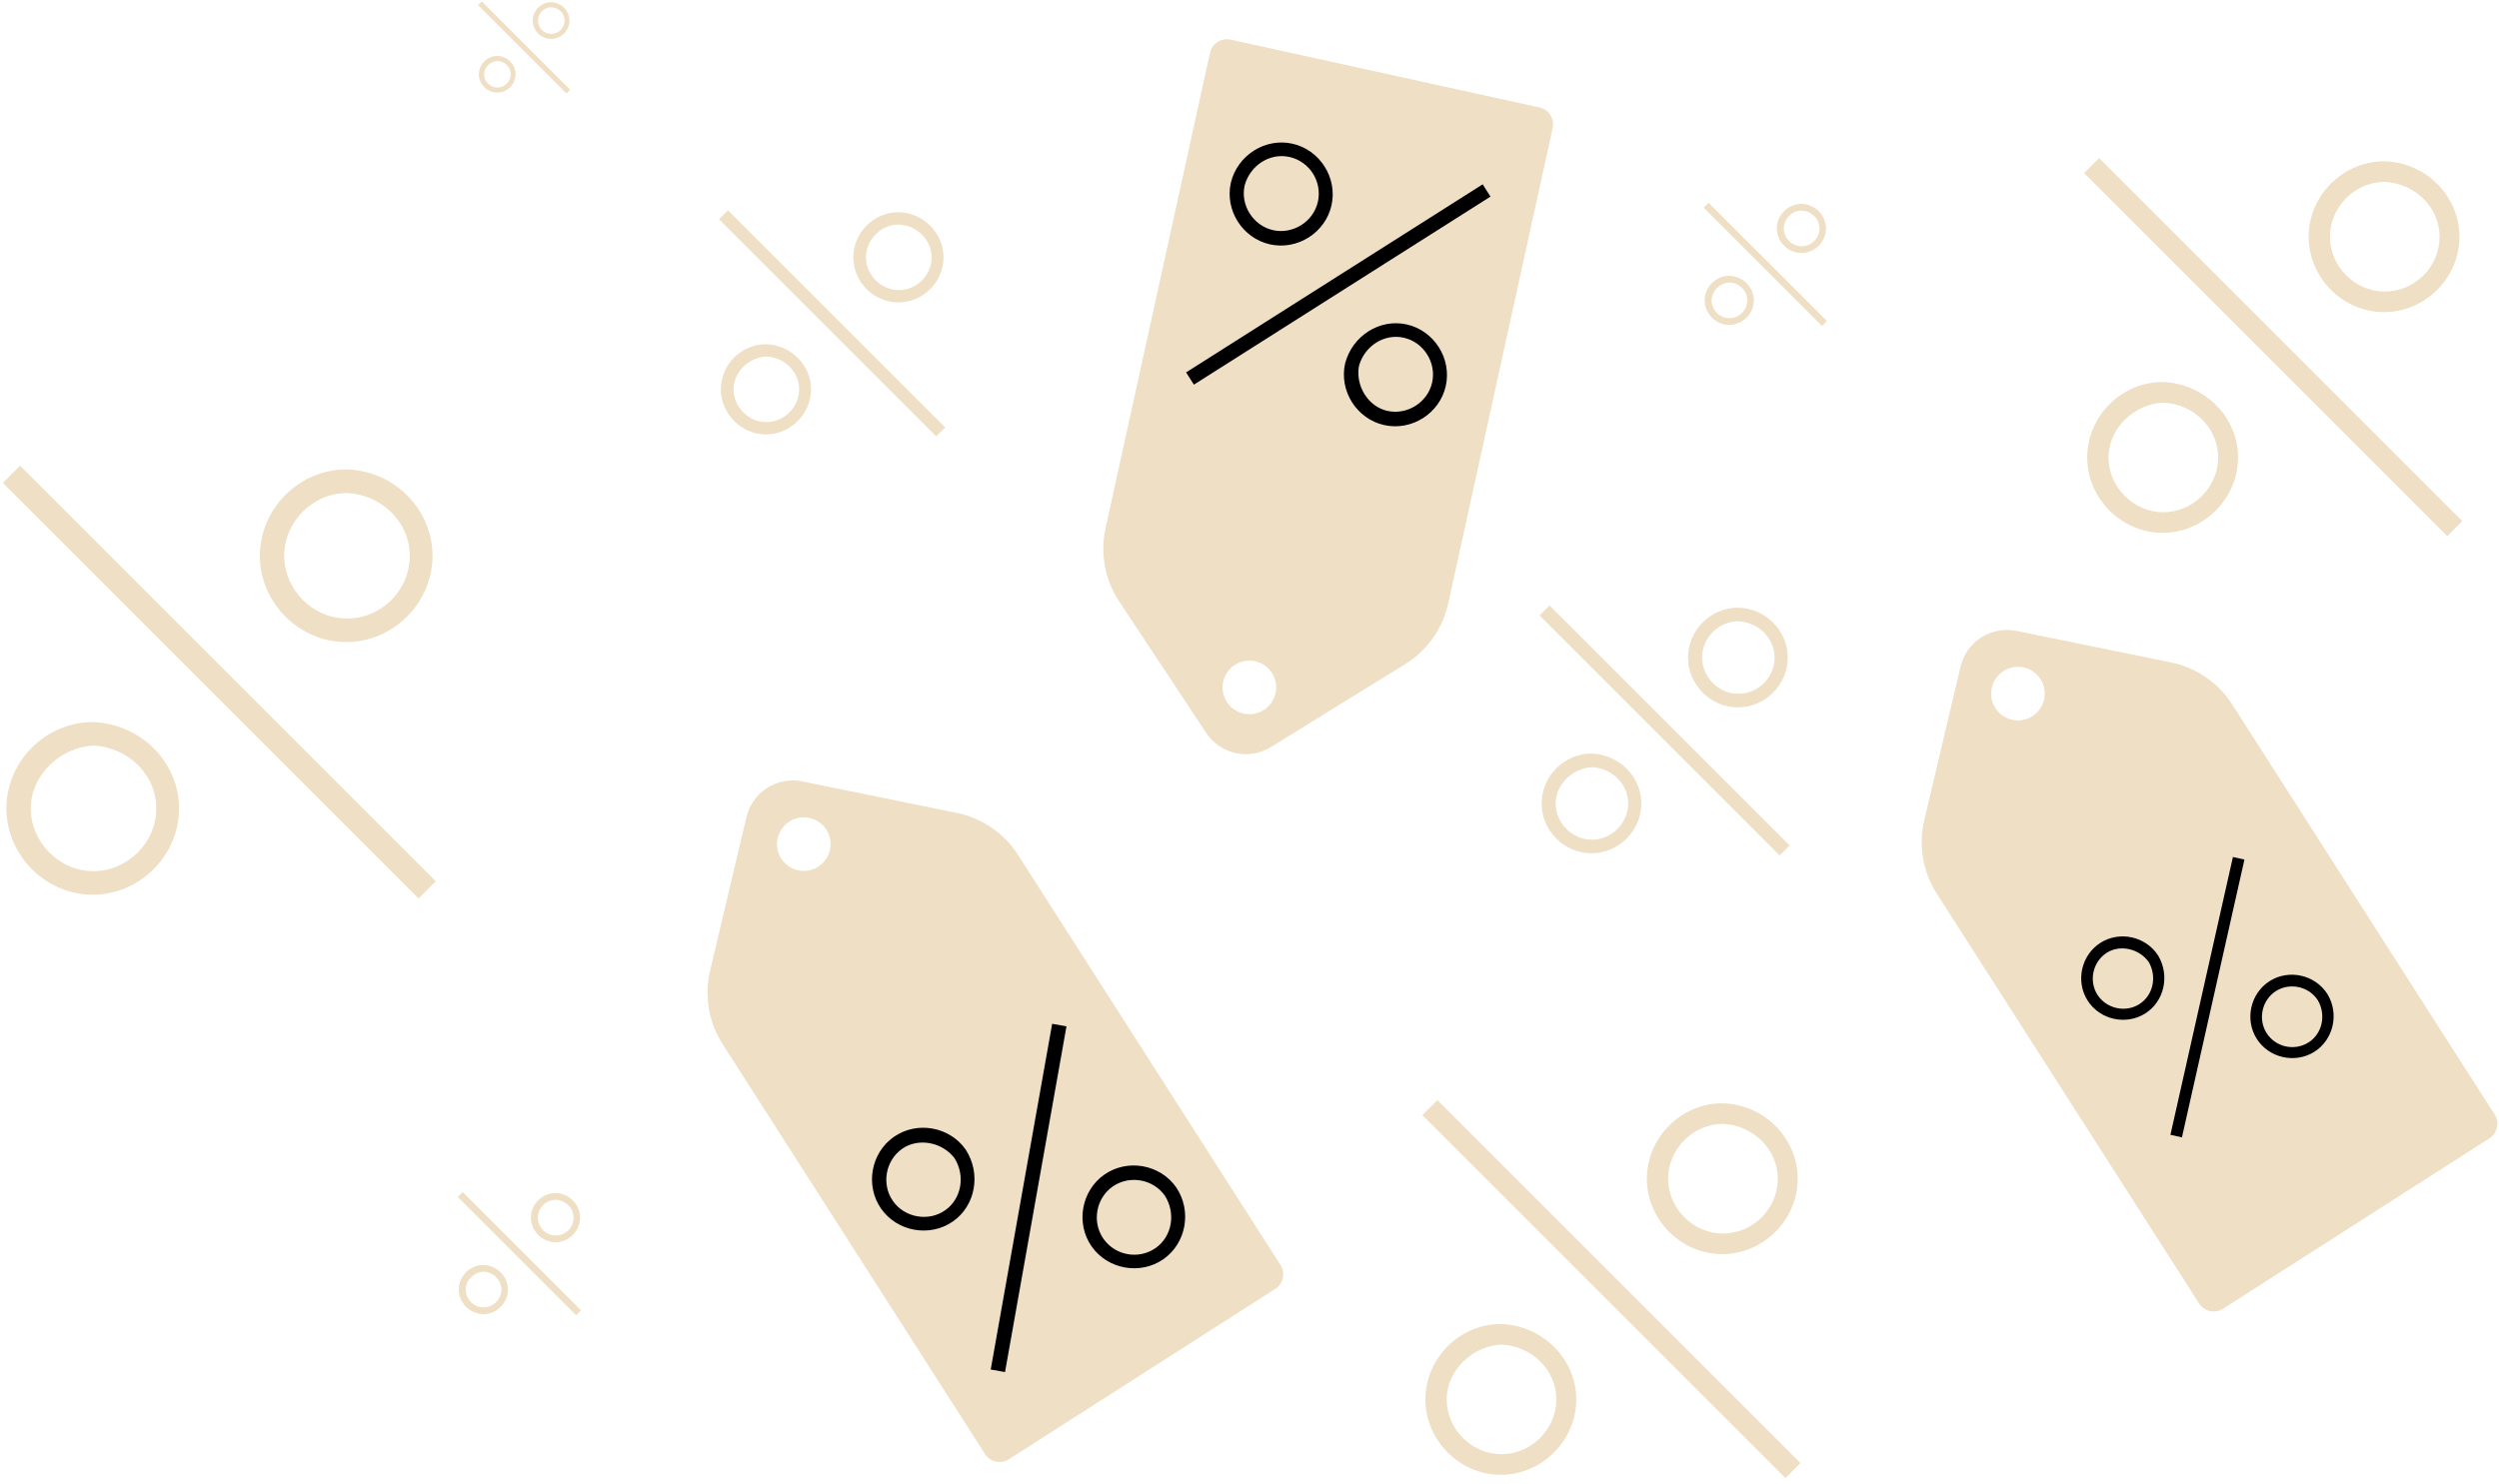 <svg width="335" height="199" viewBox="0 0 335 199" fill="none" xmlns="http://www.w3.org/2000/svg">
    <path d="M327.037 31.741C327.037 35.785 323.728 39.093 319.685 39.093C315.641 39.093 312.332 35.693 312.332 31.741C312.332 27.789 315.641 24.389 319.685 24.389C323.728 24.573 327.037 27.789 327.037 31.741ZM309.483 31.741C309.483 37.255 314.079 41.851 319.593 41.851C325.107 41.851 329.702 37.255 329.702 31.741C329.702 26.319 325.199 21.724 319.593 21.632C314.079 21.632 309.483 26.227 309.483 31.741Z" fill="#EEDFC5"/>
    <path d="M282.648 61.334C282.648 57.474 286.048 54.166 290 53.982C294.044 54.166 297.352 57.382 297.352 61.334C297.352 65.378 293.952 68.686 290 68.686C285.956 68.686 282.648 65.286 282.648 61.334ZM300.017 61.334C300.017 55.912 295.514 51.408 289.908 51.225C284.394 51.225 279.799 55.82 279.799 61.334C279.799 66.848 284.394 71.443 289.908 71.443C295.422 71.443 300.017 66.848 300.017 61.334Z" fill="#EEDFC5"/>
    <path d="M279.387 23.209L328.06 71.882L330.075 69.868L281.402 21.195L279.387 23.209Z" fill="#EEDFC5"/>
    <path d="M238.32 158.053C238.32 162.097 235.012 165.406 230.968 165.406C226.924 165.406 223.616 162.005 223.616 158.053C223.616 154.102 226.924 150.701 230.968 150.701C235.012 150.885 238.32 154.102 238.32 158.053ZM220.767 158.053C220.767 163.568 225.362 168.163 230.876 168.163C236.39 168.163 240.985 163.568 240.985 158.053C240.985 152.631 236.482 148.036 230.876 147.944C225.362 147.944 220.767 152.539 220.767 158.053Z" fill="#EEDFC5"/>
    <path d="M193.931 187.646C193.931 183.786 197.332 180.478 201.284 180.294C205.327 180.478 208.636 183.694 208.636 187.646C208.636 191.69 205.235 194.998 201.284 194.998C197.24 194.998 193.931 191.598 193.931 187.646ZM211.301 187.646C211.301 182.224 206.798 177.721 201.192 177.537C195.677 177.537 191.082 182.132 191.082 187.646C191.082 193.16 195.677 197.755 201.192 197.755C206.706 197.755 211.301 193.16 211.301 187.646Z" fill="#EEDFC5"/>
    <path d="M190.671 149.521L239.344 198.194L241.358 196.18L192.685 147.507L190.671 149.521Z" fill="#EEDFC5"/>
    <path d="M54.932 74.523C54.932 79.152 51.145 82.939 46.516 82.939C41.887 82.939 38.1 79.046 38.1 74.523C38.1 69.999 41.887 66.107 46.516 66.107C51.145 66.317 54.932 69.999 54.932 74.523ZM34.839 74.523C34.839 80.835 40.099 86.095 46.411 86.095C52.723 86.095 57.983 80.835 57.983 74.523C57.983 68.316 52.828 63.056 46.411 62.951C40.099 62.951 34.839 68.211 34.839 74.523Z" fill="#EEDFC5"/>
    <path d="M4.12 108.398C4.12 103.979 8.012 100.192 12.536 99.982C17.165 100.192 20.952 103.874 20.952 108.398C20.952 113.027 17.059 116.814 12.536 116.814C7.907 116.814 4.12 112.922 4.12 108.398ZM24.003 108.398C24.003 102.191 18.848 97.036 12.431 96.826C6.119 96.826 0.858 102.086 0.858 108.398C0.858 114.71 6.119 119.97 12.431 119.97C18.743 119.97 24.003 114.71 24.003 108.398Z" fill="#EEDFC5"/>
    <path d="M0.387 64.756L56.104 120.473L58.41 118.167L2.693 62.45L0.387 64.756Z" fill="#EEDFC5"/>
    <path d="M124.885 34.502C124.885 36.921 122.906 38.899 120.488 38.899C118.069 38.899 116.09 36.866 116.09 34.502C116.09 32.139 118.069 30.105 120.488 30.105C122.906 30.215 124.885 32.139 124.885 34.502ZM114.387 34.502C114.387 37.8 117.135 40.548 120.433 40.548C123.73 40.548 126.479 37.8 126.479 34.502C126.479 31.259 123.785 28.511 120.433 28.456C117.135 28.456 114.387 31.204 114.387 34.502Z" fill="#EEDFC5"/>
    <path d="M98.337 52.2C98.337 49.892 100.371 47.913 102.734 47.803C105.153 47.913 107.131 49.837 107.131 52.2C107.131 54.618 105.098 56.597 102.734 56.597C100.316 56.597 98.337 54.564 98.337 52.2ZM108.725 52.2C108.725 48.957 106.032 46.264 102.679 46.154C99.382 46.154 96.633 48.902 96.633 52.2C96.633 55.498 99.382 58.246 102.679 58.246C105.977 58.246 108.725 55.498 108.725 52.2Z" fill="#EEDFC5"/>
    <path d="M96.387 29.399L125.497 58.509L126.702 57.304L97.592 28.195L96.387 29.399Z" fill="#EEDFC5"/>
    <path d="M243.911 30.631C243.911 31.948 242.833 33.026 241.516 33.026C240.198 33.026 239.12 31.918 239.12 30.631C239.12 29.343 240.198 28.235 241.516 28.235C242.833 28.295 243.911 29.343 243.911 30.631ZM238.192 30.631C238.192 32.427 239.689 33.924 241.486 33.924C243.282 33.924 244.779 32.427 244.779 30.631C244.779 28.864 243.312 27.367 241.486 27.337C239.689 27.337 238.192 28.834 238.192 30.631Z" fill="#EEDFC5"/>
    <path d="M229.449 40.271C229.449 39.014 230.557 37.936 231.845 37.876C233.162 37.936 234.24 38.984 234.24 40.271C234.24 41.589 233.132 42.667 231.845 42.667C230.527 42.667 229.449 41.559 229.449 40.271ZM235.108 40.271C235.108 38.505 233.641 37.038 231.815 36.978C230.018 36.978 228.521 38.475 228.521 40.271C228.521 42.068 230.018 43.565 231.815 43.565C233.611 43.565 235.108 42.068 235.108 40.271Z" fill="#EEDFC5"/>
    <path d="M228.387 27.851L244.244 43.708L244.901 43.052L229.043 27.195L228.387 27.851Z" fill="#EEDFC5"/>
    <path d="M237.892 88.168C237.892 90.841 235.704 93.029 233.031 93.029C230.357 93.029 228.17 90.781 228.17 88.168C228.17 85.555 230.357 83.307 233.031 83.307C235.704 83.428 237.892 85.555 237.892 88.168ZM226.286 88.168C226.286 91.814 229.324 94.852 232.97 94.852C236.616 94.852 239.654 91.814 239.654 88.168C239.654 84.583 236.676 81.544 232.97 81.484C229.324 81.484 226.286 84.522 226.286 88.168Z" fill="#EEDFC5"/>
    <path d="M208.543 107.734C208.543 105.182 210.791 102.995 213.404 102.873C216.078 102.995 218.265 105.121 218.265 107.734C218.265 110.407 216.017 112.595 213.404 112.595C210.73 112.595 208.543 110.347 208.543 107.734ZM220.027 107.734C220.027 104.149 217.05 101.171 213.343 101.05C209.697 101.05 206.659 104.088 206.659 107.734C206.659 111.38 209.697 114.418 213.343 114.418C216.989 114.418 220.027 111.38 220.027 107.734Z" fill="#EEDFC5"/>
    <path d="M206.387 82.526L238.569 114.708L239.901 113.376L207.719 81.195L206.387 82.526Z" fill="#EEDFC5"/>
    <path d="M76.892 163.273C76.892 164.59 75.814 165.668 74.496 165.668C73.179 165.668 72.101 164.56 72.101 163.273C72.101 161.985 73.179 160.878 74.496 160.878C75.814 160.937 76.892 161.985 76.892 163.273ZM71.173 163.273C71.173 165.069 72.67 166.566 74.466 166.566C76.263 166.566 77.76 165.069 77.76 163.273C77.76 161.506 76.293 160.009 74.466 159.979C72.67 159.979 71.173 161.476 71.173 163.273Z" fill="#EEDFC5"/>
    <path d="M62.43 172.914C62.43 171.657 63.538 170.579 64.826 170.519C66.143 170.579 67.221 171.626 67.221 172.914C67.221 174.231 66.113 175.309 64.826 175.309C63.508 175.309 62.43 174.202 62.43 172.914ZM68.089 172.914C68.089 171.148 66.622 169.68 64.796 169.62C62.999 169.62 61.502 171.118 61.502 172.914C61.502 174.71 62.999 176.208 64.796 176.208C66.592 176.208 68.089 174.71 68.089 172.914Z" fill="#EEDFC5"/>
    <path d="M61.368 160.493L77.225 176.35L77.882 175.694L62.024 159.837L61.368 160.493Z" fill="#EEDFC5"/>
    <path d="M75.686 2.759C75.686 3.743 74.882 4.547 73.899 4.547C72.915 4.547 72.111 3.72 72.111 2.759C72.111 1.798 72.915 0.971 73.899 0.971C74.882 1.016 75.686 1.798 75.686 2.759ZM71.418 2.759C71.418 4.1 72.535 5.218 73.876 5.218C75.217 5.218 76.335 4.1 76.335 2.759C76.335 1.441 75.239 0.323 73.876 0.301C72.535 0.301 71.418 1.418 71.418 2.759Z" fill="#EEDFC5"/>
    <path d="M64.891 9.956C64.891 9.017 65.718 8.213 66.679 8.168C67.663 8.213 68.467 8.995 68.467 9.956C68.467 10.939 67.641 11.744 66.679 11.744C65.696 11.744 64.891 10.917 64.891 9.956ZM69.115 9.956C69.115 8.637 68.02 7.542 66.657 7.497C65.316 7.497 64.199 8.615 64.199 9.956C64.199 11.297 65.316 12.415 66.657 12.415C67.998 12.415 69.115 11.297 69.115 9.956Z" fill="#EEDFC5"/>
    <path d="M64.098 0.684L75.935 12.521L76.425 12.031L64.588 0.194L64.098 0.684Z" fill="#EEDFC5"/>
    <path d="M170.995 92.945C170.569 94.884 168.653 96.111 166.714 95.685C164.776 95.259 163.549 93.342 163.975 91.404C164.401 89.465 166.318 88.239 168.256 88.664C170.195 89.09 171.421 91.007 170.995 92.945ZM162.206 7.08L148.201 70.845C147.46 74.217 148.117 77.746 150.022 80.626L161.688 98.266C163.589 101.141 167.43 101.986 170.362 100.175L188.373 89.051C191.314 87.234 193.393 84.303 194.135 80.927L208.138 17.169C208.413 15.92 207.622 14.685 206.373 14.411L164.964 5.316C163.715 5.041 162.481 5.832 162.206 7.08Z" fill="#EEDFC5"/>
    <path d="M172.858 21.048C175.557 21.652 177.271 24.354 176.667 27.053C176.063 29.752 173.299 31.453 170.662 30.863C168.024 30.272 166.249 27.556 166.852 24.857C167.579 22.186 170.22 20.458 172.858 21.048ZM170.236 32.764C173.917 33.588 177.67 31.207 178.494 27.527C179.317 23.846 176.937 20.093 173.256 19.269C169.637 18.459 165.897 20.779 164.999 24.507C164.175 28.187 166.556 31.941 170.236 32.764Z" fill="black"/>
    <path d="M185.979 55.096C183.403 54.52 181.703 51.756 182.17 49.091C182.897 46.419 185.538 44.692 188.176 45.282C190.875 45.886 192.575 48.65 191.985 51.288C191.381 53.986 188.617 55.687 185.979 55.096ZM188.574 43.503C184.955 42.693 181.276 45.026 180.316 48.74C179.493 52.421 181.873 56.175 185.554 56.998C189.234 57.822 192.988 55.441 193.811 51.761C194.635 48.08 192.254 44.327 188.574 43.503Z" fill="black"/>
    <path d="M160.045 51.578L199.803 26.361L198.759 24.716L159.002 49.933L160.045 51.578Z" fill="black"/>
    <path d="M104.725 115.126C103.656 113.454 104.144 111.232 105.816 110.162C107.487 109.092 109.71 109.58 110.78 111.252C111.849 112.924 111.361 115.146 109.689 116.216C108.018 117.286 105.795 116.798 104.725 115.126ZM171.656 169.627L136.471 114.636C134.61 111.727 131.65 109.696 128.266 109.007L107.544 104.782C104.167 104.094 100.854 106.212 100.061 109.566L95.191 130.168C94.396 133.532 94.999 137.074 96.862 139.986L132.043 194.972C132.733 196.049 134.164 196.364 135.242 195.674L170.954 172.825C172.031 172.136 172.345 170.704 171.656 169.627Z" fill="#EEDFC5"/>
    <path d="M154.919 167.346C152.652 168.929 149.501 168.369 147.918 166.102C146.334 163.834 146.945 160.647 149.162 159.1C151.378 157.552 154.58 158.076 156.164 160.344C157.644 162.684 157.136 165.798 154.919 167.346ZM148.046 157.502C144.954 159.661 144.176 164.037 146.335 167.13C148.494 170.222 152.871 171 155.963 168.841C159.004 166.717 159.817 162.393 157.674 159.213C155.515 156.121 151.138 155.343 148.046 157.502Z" fill="black"/>
    <path d="M120.943 154.04C123.107 152.529 126.294 153.14 127.945 155.284C129.425 157.624 128.917 160.739 126.701 162.286C124.433 163.87 121.246 163.258 119.699 161.042C118.115 158.774 118.727 155.588 120.943 154.04ZM127.744 163.781C130.785 161.658 131.547 157.369 129.455 154.153C127.296 151.061 122.92 150.283 119.827 152.442C116.735 154.602 115.957 158.978 118.116 162.07C120.276 165.163 124.652 165.94 127.744 163.781Z" fill="black"/>
    <path d="M141.046 137.283L132.809 183.638L134.728 183.979L142.965 137.624L141.046 137.283Z" fill="black"/>
    <path d="M267.486 94.944C266.416 93.272 266.904 91.049 268.576 89.98C270.248 88.91 272.47 89.398 273.54 91.07C274.61 92.742 274.122 94.964 272.45 96.034C270.778 97.104 268.555 96.615 267.486 94.944ZM334.416 149.445L299.231 94.454C297.37 91.545 294.41 89.514 291.027 88.824L270.304 84.6C266.928 83.912 263.615 86.03 262.822 89.384L257.952 109.986C257.156 113.35 257.759 116.892 259.622 119.804L294.804 174.79C295.493 175.867 296.925 176.182 298.002 175.492L333.714 152.643C334.791 151.953 335.106 150.522 334.416 149.445Z" fill="#EEDFC5"/>
    <path d="M309.467 139.78C307.571 140.979 305.039 140.41 303.84 138.514C302.64 136.619 303.253 134.06 305.105 132.887C306.958 131.715 309.533 132.257 310.732 134.153C311.845 136.103 311.319 138.608 309.467 139.78ZM304.26 131.552C301.675 133.188 300.885 136.704 302.52 139.289C304.156 141.874 307.673 142.665 310.257 141.029C312.799 139.421 313.617 135.947 311.997 133.292C310.362 130.707 306.845 129.917 304.26 131.552Z" fill="black"/>
    <path d="M282.43 127.751C284.239 126.607 286.798 127.219 288.057 129.017C289.17 130.967 288.643 133.471 286.791 134.644C284.896 135.843 282.337 135.23 281.164 133.378C279.965 131.483 280.577 128.923 282.43 127.751ZM287.582 135.893C290.123 134.284 290.898 130.838 289.322 128.156C287.686 125.571 284.169 124.78 281.585 126.416C279 128.051 278.209 131.568 279.845 134.153C281.48 136.738 284.997 137.528 287.582 135.893Z" fill="black"/>
    <path d="M299.333 114.915L290.955 152.166L292.497 152.512L300.875 115.261L299.333 114.915Z" fill="black"/>
    </svg>
    